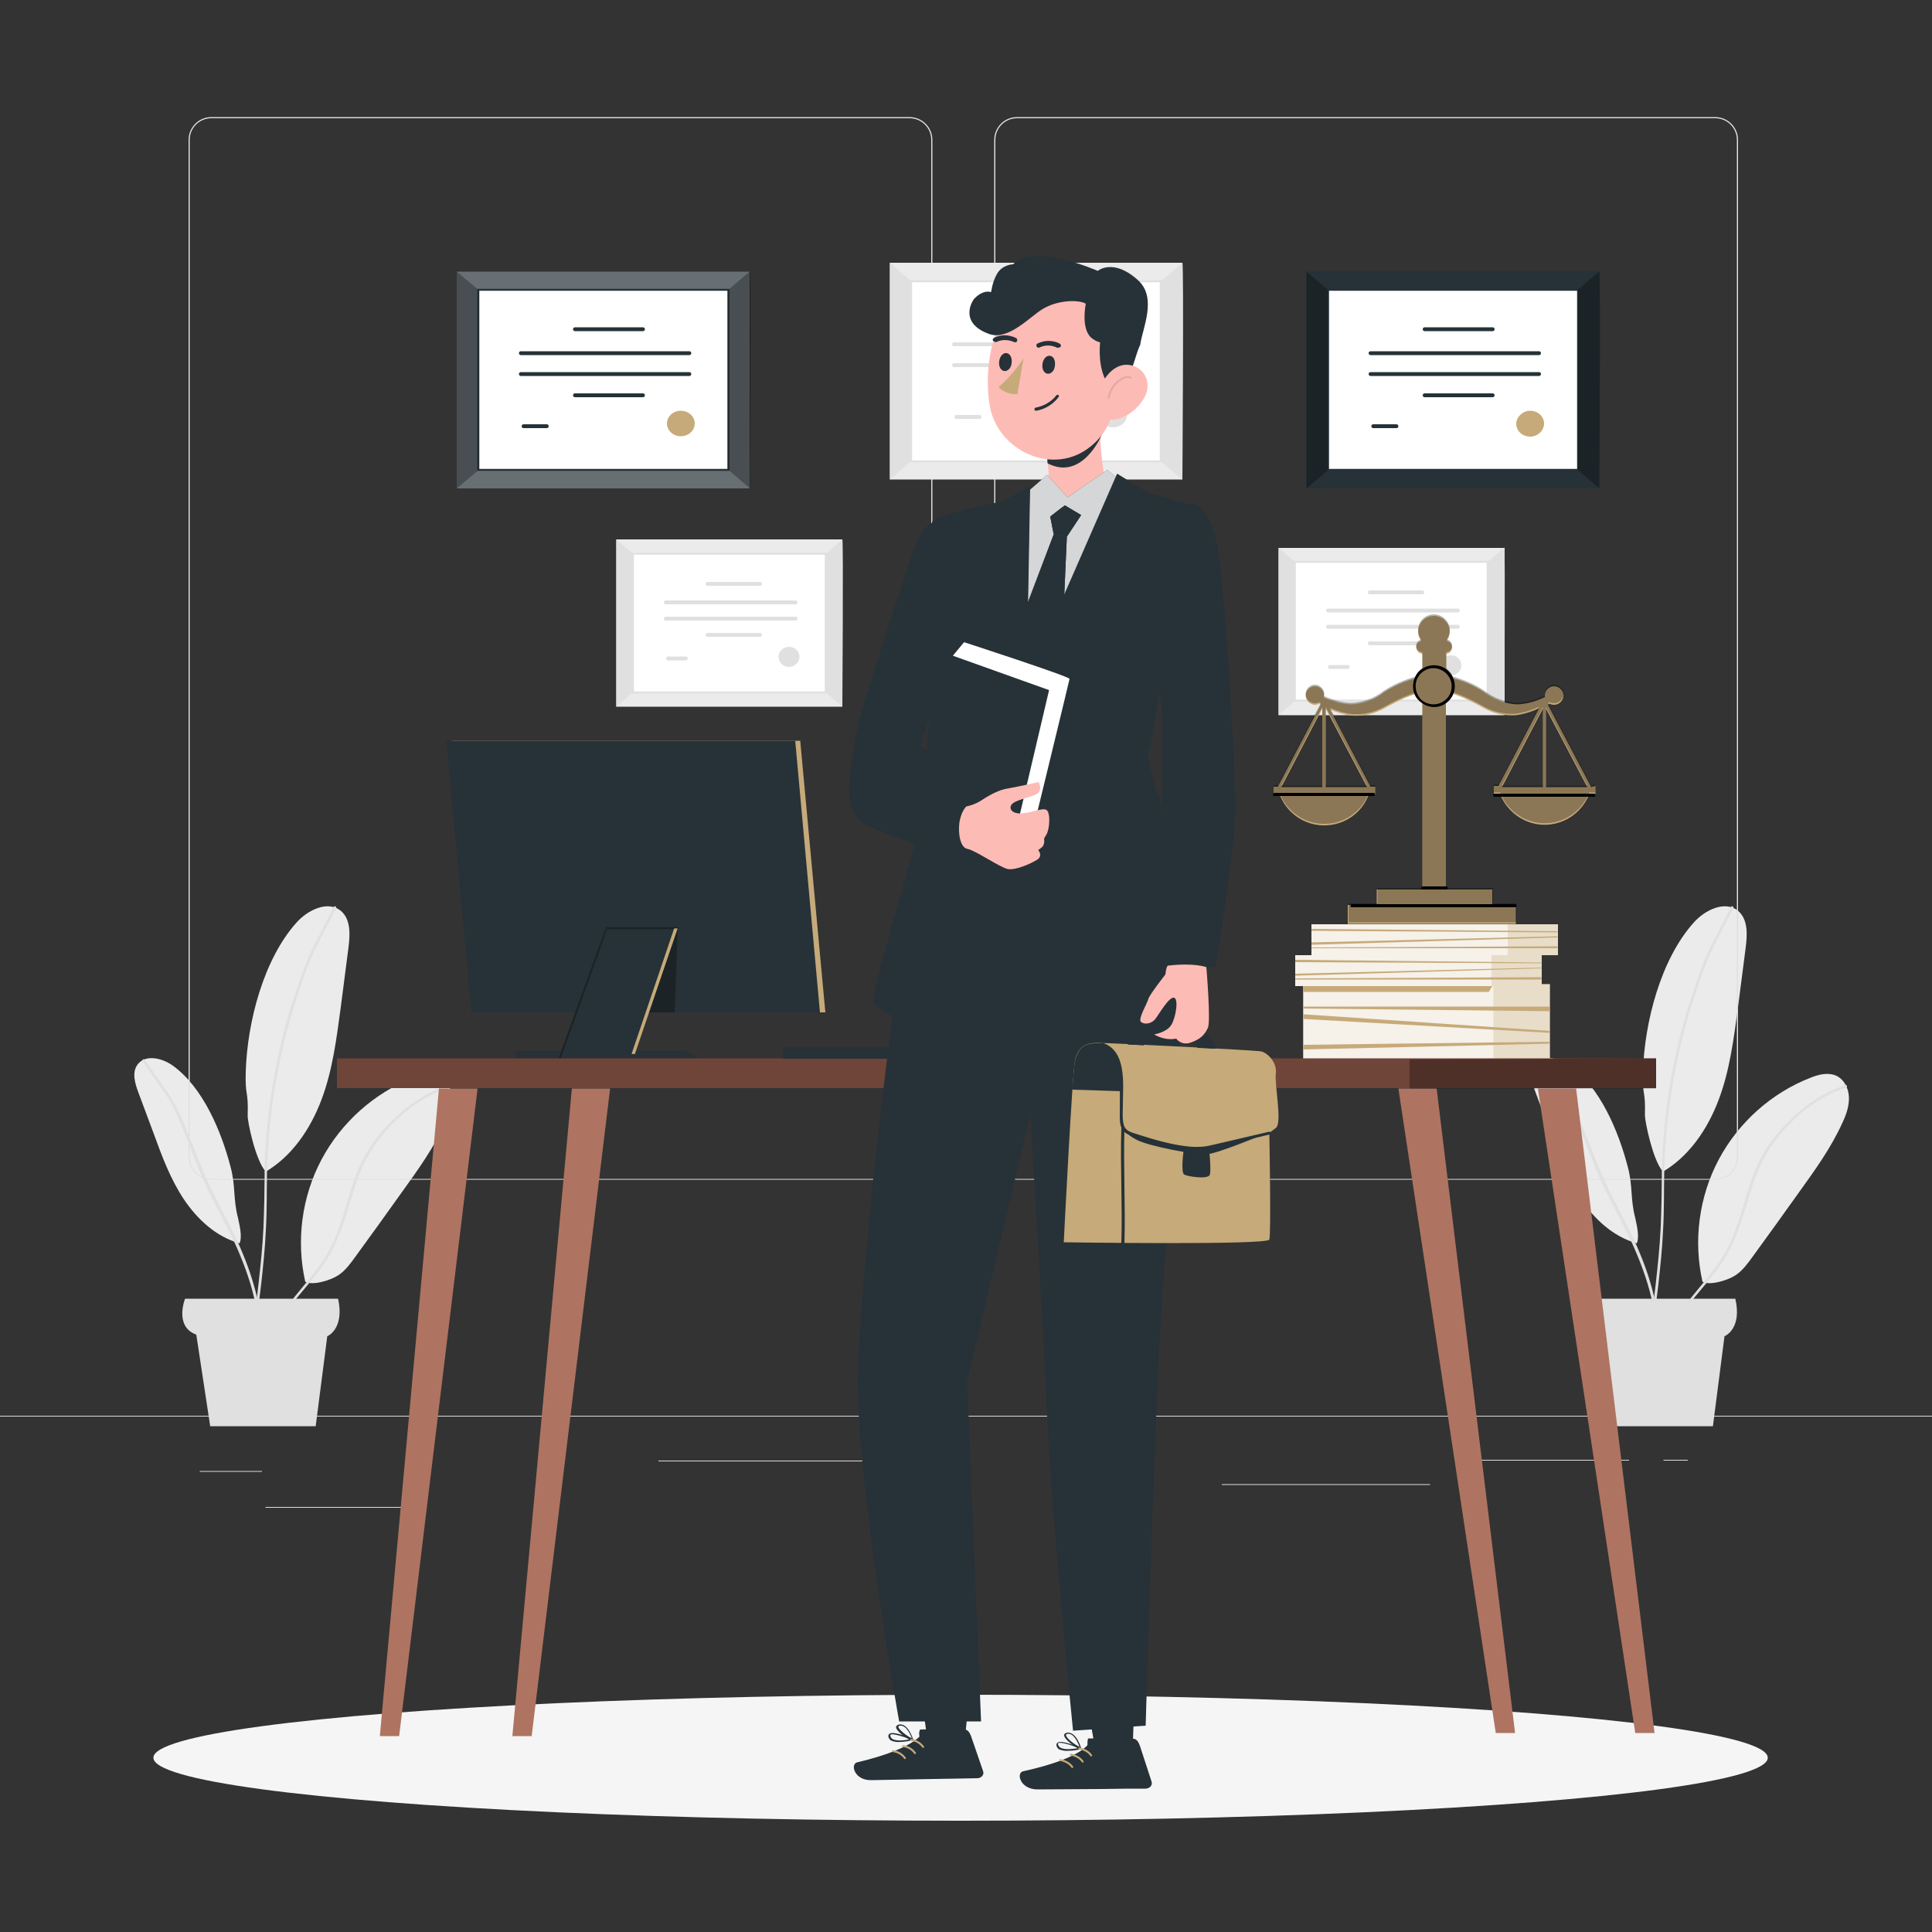 <svg xmlns="http://www.w3.org/2000/svg" xmlns:xlink="http://www.w3.org/1999/xlink" id="Layer_1" x="0px" y="0px" viewBox="0 0 500 500" style="enable-background:new 0 0 500 500;" xml:space="preserve"><rect x="0" y="0" width="500" height="500" fill="#333333" stroke="none"/><style type="text/css">	.st0{fill:#EBEBEB;}	.st1{fill:#E0E0E0;}	.st2{fill:#FFFFFF;stroke:#E0E0E0;stroke-width:0.5;stroke-miterlimit:10;}	.st3{fill:none;stroke:#E0E0E0;stroke-linecap:round;stroke-linejoin:round;stroke-miterlimit:10;}	.st4{display:none;}	.st5{display:inline;}	.st6{fill:#407BFF;}	.st7{opacity:0.9;}	.st8{fill:#FFFFFF;}	.st9{fill:#F5F5F5;}	.st10{fill:#263238;}	.st11{opacity:0.3;fill:#FFFFFF;enable-background:new    ;}	.st12{fill:#FFFFFF;stroke:#263238;stroke-width:0.5;stroke-miterlimit:10;}	.st13{opacity:0.3;enable-background:new    ;}	.st14{fill:none;stroke:#263238;stroke-linecap:round;stroke-linejoin:round;stroke-miterlimit:10;}	.st15{fill:#C6AA79;}			.st16{opacity:0.3;fill:none;stroke:#000000;stroke-width:0.5;stroke-linecap:round;stroke-linejoin:round;stroke-miterlimit:10;enable-background:new    ;}	.st17{opacity:0.6;fill:#FFFFFF;enable-background:new    ;}	.st18{fill:#AE7461;}	.st19{fill:#6F4439;}	.st20{opacity:0.3;}	.st21{fill:#FDBBB5;}	.st22{opacity:0.1;fill:none;stroke:#000000;stroke-width:0.5;stroke-miterlimit:10;enable-background:new    ;}	.st23{fill:none;stroke:#C6AA79;stroke-width:0.5;stroke-linecap:round;stroke-linejoin:round;stroke-miterlimit:10;}	.st24{opacity:0.3;fill:#263238;enable-background:new    ;}	.st25{opacity:0.8;fill:#FFFFFF;enable-background:new    ;}</style><g id="Background_complete">	<g>		<g>			<g>				<path class="st0" d="M61.8,321.7c0.1,0.4,0.6-0.3,0.5-2.4c-0.1-1.3-0.4-2.8-0.7-4.1c-1.3-4.9-0.6-8.2-1.9-13.1     c-2.4-9.3-7.2-20.8-15.1-26.4c-2.7-1.9-7-2.9-9-0.2c-1.5,2-0.7,4.8,0.2,7.2c1.4,3.7,2.7,7.3,4.1,11c2.1,5.8,4.3,11.6,7.7,16.7     C51.1,315.6,55.9,320,61.8,321.7"></path>			</g>			<g>				<g>					<path class="st1" d="M66.9,337.5c-0.9-4.4-2.3-8.8-4-12.9c-2.3-5.7-5.4-11.1-8.1-16.6c-2.6-5.3-4.6-10.9-6.8-16.3      c-1.5-3.6-3.1-7-5.4-10.1c-1.7-2.4-3.4-4.9-5.1-7.3c-0.3-0.4-0.9,0-0.6,0.4c1.6,2.2,3.1,4.5,4.7,6.7c0.7,1,1.4,1.9,2,2.9      c1.2,2,2.2,4.2,3.1,6.4c2.2,5.1,4,10.4,6.3,15.5c2.6,5.7,5.8,11,8.3,16.7c2.1,4.8,3.9,9.8,4.9,15      C66.3,338.1,67,337.9,66.9,337.5L66.9,337.5z"></path>				</g>			</g>			<g>				<path class="st0" d="M79,331.7c-2.4-10.6-0.9-22,4.2-31.6s13.7-17.3,23.8-21.2c2-0.8,4.3-1.4,6.4-0.6c2.2,0.9,3.4,3.3,3.5,5.6     s-0.7,4.6-1.7,6.7c-2.9,6.4-7,12.1-11.1,17.8c-4,5.6-8,11.2-12.1,16.8c-1.3,1.8-2.6,3.6-4.4,4.8C85.7,331.3,80.9,332.8,79,331.7     "></path>			</g>			<g>				<path class="st0" d="M68.7,303.1c-2.5-2.7-4.7-12.8-4.6-14.5c0.2-6.7-0.7-4.6-0.5-11.3c0.4-12.8,4.6-29,13.1-38.5     c2.9-3.3,8.2-5.9,11.6-3c2.5,2.2,2.3,6.1,1.9,9.3c-0.7,5.2-1.3,10.3-2,15.5c-1.1,8.1-2.1,16.3-5,24s-7.8,14.9-14.9,18.9"></path>			</g>			<g>				<g>					<path class="st1" d="M69.9,356.4c-2-6.3,1-12.8,4.8-17.8c3.8-5.1,8.5-9.5,11.4-15.3c2.8-5.6,4.3-11.8,6.3-17.8      c1.7-4.9,4.2-9.2,7.7-13.1c4.3-4.8,9.8-8.9,16-10.9c0.5-0.2,0.3-0.9-0.2-0.7c-5.5,1.9-10.4,5.2-14.5,9.3      c-3.5,3.5-6.6,7.5-8.5,12.1c-2.6,6.1-3.8,12.8-6.5,18.9c-2.8,6.4-7.6,11.1-11.8,16.6c-4.1,5.3-7.6,12.2-5.4,19.1      C69.3,357.1,70,356.9,69.9,356.4L69.9,356.4z"></path>				</g>			</g>			<g>				<g>					<path class="st1" d="M64.5,358.6c0.7-8.8,2.1-17.5,3.1-26.3c0.5-4.6,1-9.3,1.2-13.9c0.3-5,0.2-9.9,0.3-14.9      c0.2-10,1.4-19.9,3.5-29.7c1-4.8,2.3-9.6,3.8-14.3c1.4-4.5,3-9.2,5-13.5c1.8-3.7,3.7-7.3,5.6-10.9c0.2-0.4-0.4-0.8-0.6-0.4      c-1.8,3.5-3.6,7-5.4,10.5c-1.6,3.2-2.8,6.8-4,10.2c-1.7,4.7-3.1,9.5-4.2,14.4c-2.3,9.6-3.7,19.4-4.2,29.3      c-0.2,5.1-0.1,10.1-0.3,15.2c-0.1,4.8-0.5,9.5-1,14.3c-1,10-2.7,20-3.5,30C63.7,359.1,64.4,359,64.5,358.6L64.5,358.6z"></path>				</g>			</g>		</g>		<path class="st1" d="M87.5,336.1H47.9c0,0-2.9,7.2,2.9,9.3l3.6,23.7h27.3l3-23.3C84.8,345.8,89.2,343.9,87.5,336.1z"></path>	</g>	<g>		<g>			<g>				<path class="st0" d="M423.4,321.7c0.1,0.4,0.6-0.3,0.5-2.4c-0.1-1.3-0.4-2.8-0.7-4.1c-1.3-4.9-0.6-8.2-1.9-13.1     c-2.4-9.3-7.2-20.8-15.1-26.4c-2.7-1.9-7-2.9-9-0.2c-1.5,2-0.7,4.8,0.2,7.2c1.4,3.7,2.7,7.3,4.1,11c2.1,5.8,4.3,11.6,7.7,16.7     C412.7,315.6,417.5,320,423.4,321.7"></path>			</g>			<g>				<g>					<path class="st1" d="M428.5,337.5c-0.9-4.4-2.3-8.8-4-12.9c-2.3-5.7-5.4-11.1-8.1-16.6c-2.6-5.3-4.6-10.9-6.8-16.3      c-1.5-3.6-3.1-7-5.4-10.1c-1.7-2.4-3.4-4.9-5.1-7.3c-0.3-0.4-0.9,0-0.6,0.4c1.6,2.2,3.1,4.5,4.7,6.7c0.7,1,1.4,1.9,2,2.9      c1.2,2,2.2,4.2,3.1,6.4c2.2,5.1,4,10.4,6.3,15.5c2.6,5.7,5.8,11,8.3,16.7c2.1,4.8,3.9,9.8,4.9,15      C427.9,338.1,428.6,337.9,428.5,337.5L428.5,337.5z"></path>				</g>			</g>			<g>				<path class="st0" d="M440.6,331.7c-2.4-10.6-0.9-22,4.2-31.6s13.7-17.3,23.8-21.2c2-0.8,4.3-1.4,6.4-0.6     c2.2,0.9,3.4,3.3,3.5,5.6s-0.7,4.6-1.7,6.7c-2.9,6.4-7,12.1-11.1,17.8c-4,5.6-8,11.2-12.1,16.8c-1.3,1.8-2.6,3.6-4.4,4.8     C447.3,331.3,442.5,332.8,440.6,331.7"></path>			</g>			<g>				<path class="st0" d="M430.3,303.1c-2.5-2.7-4.6-12.8-4.6-14.5c0.2-6.7-0.7-4.6-0.5-11.3c0.4-12.8,4.6-29,13.1-38.5     c2.9-3.3,8.2-5.9,11.6-3c2.5,2.2,2.3,6.1,1.9,9.3c-0.7,5.2-1.3,10.3-2,15.5c-1.1,8.1-2.1,16.3-5,24s-7.8,14.9-14.9,18.9"></path>			</g>			<g>				<g>					<path class="st1" d="M431.5,356.4c-2-6.3,1-12.8,4.8-17.8c3.8-5.1,8.5-9.5,11.4-15.3c2.8-5.6,4.3-11.8,6.3-17.8      c1.7-4.9,4.2-9.2,7.7-13.1c4.3-4.8,9.8-8.9,16-10.9c0.5-0.2,0.3-0.9-0.2-0.7c-5.5,1.9-10.4,5.2-14.5,9.3      c-3.5,3.5-6.6,7.5-8.5,12.1c-2.6,6.1-3.8,12.8-6.5,18.9c-2.8,6.4-7.6,11.1-11.8,16.6c-4.1,5.3-7.6,12.2-5.4,19.1      C430.9,357.1,431.6,356.9,431.5,356.4L431.5,356.4z"></path>				</g>			</g>			<g>				<g>					<path class="st1" d="M426.1,358.6c0.7-8.8,2.1-17.5,3.1-26.3c0.5-4.6,1-9.3,1.2-13.9c0.3-5,0.2-9.9,0.3-14.9      c0.2-10,1.4-19.9,3.5-29.7c1-4.8,2.3-9.6,3.8-14.3c1.5-4.5,3-9.2,5-13.5c1.8-3.7,3.7-7.3,5.6-10.9c0.2-0.4-0.4-0.8-0.6-0.4      c-1.8,3.5-3.6,7-5.4,10.5c-1.6,3.2-2.8,6.8-4,10.2c-1.6,4.7-3.1,9.5-4.2,14.4c-2.3,9.6-3.7,19.4-4.2,29.3      c-0.2,5.1-0.1,10.1-0.3,15.2c-0.1,4.8-0.5,9.5-1,14.3c-1,10-2.7,20-3.5,30C425.3,359.1,426,359,426.1,358.6L426.1,358.6z"></path>				</g>			</g>		</g>		<path class="st1" d="M449.1,336.1h-39.6c0,0-2.9,7.2,2.9,9.3l3.6,23.7h27.3l3-23.3C446.4,345.8,450.9,343.9,449.1,336.1z"></path>	</g>	<g>		<rect x="159.5" y="139.6" class="st0" width="58.5" height="43.3"></rect>		<rect x="163.8" y="143.3" class="st2" width="49.9" height="35.9"></rect>		<polygon class="st1" points="159.5,182.9 163.8,179.2 163.8,143.3 159.5,139.6   "></polygon>		<path class="st1" d="M218,182.9l-4.3-3.7v-35.9l4.3-3.7C218.3,139.8,218,182.9,218,182.9z"></path>		<path class="st3" d="M172.3,155.9c11.2,0,22.4,0,33.6,0"></path>		<path class="st3" d="M172.3,160.1c11.2,0,22.4,0,33.6,0"></path>		<path class="st3" d="M183.1,164.3c4.5,0,9,0,13.6,0"></path>		<path class="st3" d="M177.5,170.4c-1.5,0-3.1,0-4.6,0"></path>		<path class="st1" d="M204.2,167.4c1.5,0,2.7,1.1,2.7,2.6c0,1.4-1.2,2.6-2.7,2.6s-2.7-1.1-2.7-2.6   C201.4,168.6,202.7,167.4,204.2,167.4z"></path>		<path class="st3" d="M183.1,151.1c4.5,0,9,0,13.6,0"></path>	</g>	<g>		<g>			<g>				<g>					<g>						<path class="st1" d="M443.9,305.3H263.2c-3.2,0-5.9-2.6-5.9-5.9V36.2c0-3.2,2.6-5.9,5.9-5.9h180.7c3.2,0,5.9,2.6,5.9,5.9       v263.3C449.8,302.7,447.2,305.3,443.9,305.3z M263.2,30.6c-3.1,0-5.6,2.5-5.6,5.6v263.3c0,3.1,2.5,5.6,5.6,5.6h180.7       c3.1,0,5.6-2.5,5.6-5.6V36.2c0-3.1-2.5-5.6-5.6-5.6C443.9,30.6,263.2,30.6,263.2,30.6z"></path>					</g>				</g>				<g>					<g>						<path class="st1" d="M235.5,305.3H54.7c-3.2,0-5.9-2.6-5.9-5.9V36.2c0-3.2,2.6-5.9,5.9-5.9h180.7c3.2,0,5.9,2.6,5.9,5.9v263.3       C241.4,302.7,238.7,305.3,235.5,305.3z M54.7,30.6c-3.1,0-5.6,2.5-5.6,5.6v263.3c0,3.1,2.5,5.6,5.6,5.6h180.7       c3.1,0,5.6-2.5,5.6-5.6V36.2c0-3.1-2.5-5.6-5.6-5.6C235.5,30.6,54.7,30.6,54.7,30.6z"></path>					</g>				</g>			</g>			<g>				<g>					<rect y="366.4" class="st1" width="500" height="0.2"></rect>				</g>			</g>		</g>		<rect x="51.7" y="380.7" class="st1" width="16.1" height="0.2"></rect>		<rect x="170.4" y="378" class="st1" width="53.5" height="0.2"></rect>		<rect x="68.7" y="390" class="st1" width="36.2" height="0.2"></rect>		<rect x="378.4" y="377.8" class="st1" width="43.2" height="0.2"></rect>		<rect x="430.5" y="377.8" class="st1" width="6.3" height="0.2"></rect>		<rect x="316.2" y="384.1" class="st1" width="53.9" height="0.2"></rect>	</g>	<g>		<rect x="230.3" y="68" class="st0" width="75.7" height="56.1"></rect>		<rect x="235.8" y="72.8" class="st2" width="64.6" height="46.6"></rect>		<polygon class="st1" points="230.3,124.1 235.8,119.3 235.8,72.8 230.3,68   "></polygon>		<path class="st1" d="M306,124.1l-5.6-4.7V72.8L306,68C306.4,68.2,306,124.1,306,124.1z"></path>		<path class="st3" d="M246.9,89.1c14.5,0,29,0,43.5,0"></path>		<path class="st3" d="M246.9,94.5c14.5,0,29,0,43.5,0"></path>		<path class="st3" d="M260.8,100c5.9,0,11.7,0,17.6,0"></path>		<path class="st3" d="M253.5,107.9c-2,0-4,0-6,0"></path>		<path class="st1" d="M288.1,104c2,0,3.6,1.5,3.6,3.3s-1.6,3.3-3.6,3.3s-3.6-1.5-3.6-3.3C284.6,105.5,286.2,104,288.1,104z"></path>		<path class="st3" d="M260.8,82.9c5.9,0,11.7,0,17.6,0"></path>	</g>	<g>		<rect x="330.9" y="141.8" class="st0" width="58.5" height="43.3"></rect>		<rect x="335.1" y="145.4" class="st2" width="49.9" height="35.9"></rect>		<polygon class="st1" points="330.9,185 335.1,181.4 335.1,145.4 330.9,141.8   "></polygon>		<path class="st1" d="M389.3,185l-4.3-3.7v-35.9l4.3-3.7C389.6,141.9,389.3,185,389.3,185z"></path>		<path class="st3" d="M343.7,158c11.2,0,22.4,0,33.6,0"></path>		<path class="st3" d="M343.7,162.2c11.2,0,22.4,0,33.6,0"></path>		<path class="st3" d="M354.5,166.5c4.5,0,9,0,13.6,0"></path>		<path class="st3" d="M348.8,172.6c-1.5,0-3.1,0-4.6,0"></path>		<path class="st1" d="M375.5,169.6c1.5,0,2.7,1.1,2.7,2.6c0,1.4-1.2,2.6-2.7,2.6s-2.7-1.1-2.7-2.6S374,169.6,375.5,169.6z"></path>		<path class="st3" d="M354.5,153.3c4.5,0,9,0,13.6,0"></path>	</g></g><g id="Background_simple" class="st4">	<g id="freepik--background-simple--inject-2" class="st5">		<path class="st6" d="M143.2,82.2c-21.9,21.1-36.4,48.8-45.7,77.8c-6.3,19.6-10.4,40.9-4.8,60.8c5.5,19.9,22.9,37.6,43.5,37.8   c15.8,0.2,30.2-9.7,39.8-22.2s15.3-27.5,21.3-42.1s12.8-29.3,24-40.4s26.6-17.9,42.1-21.6c10.9-2.6,23.6-3.5,32.2,3.6   c10.7,8.8,9.9,26.1,2.8,37.9c-10.7,17.8-31.3,26.5-47.9,38.9c-30.4,22.6-48.9,60.5-48.2,98.4c0.2,11.9,3.1,25.1,13,31.8   c10.3,7,24.7,4,35-3.1s17.5-17.5,25.8-26.8c23-25.5,54.1-42.1,81.9-62.4s54-47.1,59.5-81.1c4.6-28.6-6.8-58.4-26.7-79.5   c-19.8-21.1-47.2-34-75.5-40.1C259.9,38.2,186.2,40.8,143.2,82.2z"></path>		<g id="freepik--background-simple--inject-2_00000070807047349473344280000012287897136751403173_" class="st7">			<path class="st8" d="M143.2,82.2c-21.9,21.1-36.4,48.8-45.7,77.8c-6.3,19.6-10.4,40.9-4.8,60.8c5.5,19.9,22.9,37.6,43.5,37.8    c15.8,0.2,30.2-9.7,39.8-22.2s15.3-27.5,21.3-42.1s12.8-29.3,24-40.4s26.6-17.9,42.1-21.6c10.9-2.6,23.6-3.5,32.2,3.6    c10.7,8.8,9.9,26.1,2.8,37.9c-10.7,17.8-31.3,26.5-47.9,38.9c-30.4,22.6-48.9,60.5-48.2,98.4c0.2,11.9,3.1,25.1,13,31.8    c10.3,7,24.7,4,35-3.1s17.5-17.5,25.8-26.8c23-25.5,54.1-42.1,81.9-62.4s54-47.1,59.5-81.1c4.6-28.6-6.8-58.4-26.7-79.5    c-19.8-21.1-47.2-34-75.5-40.1C259.9,38.2,186.2,40.8,143.2,82.2z"></path>		</g>	</g></g><g id="Shadow">	<g>		<g>			<ellipse class="st9" cx="248.6" cy="454.9" rx="208.9" ry="16.3"></ellipse>		</g>	</g></g><g id="Pictures">	<g>		<rect x="118.2" y="70.3" class="st10" width="75.8" height="56.1"></rect>		<rect x="118.2" y="70.3" class="st11" width="75.8" height="56.1"></rect>		<rect x="123.8" y="75" class="st12" width="64.7" height="46.6"></rect>		<polygon class="st13" points="118.2,126.4 123.8,121.7 123.8,75 118.2,70.3   "></polygon>		<path class="st13" d="M194.1,126.4l-5.6-4.8V75l5.6-4.8C194.5,70.5,194.1,126.4,194.1,126.4z"></path>		<path class="st14" d="M134.8,91.4c14.5,0,29,0,43.6,0"></path>		<path class="st14" d="M134.8,96.8c14.5,0,29,0,43.6,0"></path>		<path class="st14" d="M148.8,102.3c5.9,0,11.7,0,17.6,0"></path>		<path class="st14" d="M141.5,110.3c-2,0-4,0-6,0"></path>		<path class="st15" d="M176.2,106.3c2,0,3.6,1.5,3.6,3.3s-1.6,3.3-3.6,3.3s-3.6-1.5-3.6-3.3S174.2,106.3,176.2,106.3z"></path>		<path class="st14" d="M148.8,85.2c5.9,0,11.7,0,17.6,0"></path>	</g>	<g>		<rect x="338.1" y="70.3" class="st10" width="75.8" height="56.1"></rect>		<rect x="338.1" y="70.3" class="st10" width="75.8" height="56.1"></rect>		<rect x="343.7" y="75" class="st12" width="64.7" height="46.6"></rect>		<polygon class="st13" points="338.1,126.4 343.7,121.7 343.7,75 338.1,70.3   "></polygon>		<path class="st13" d="M413.9,126.4l-5.6-4.8V75l5.6-4.8C414.3,70.5,413.9,126.4,413.9,126.4z"></path>		<path class="st14" d="M354.7,91.4c14.5,0,29,0,43.6,0"></path>		<path class="st14" d="M354.7,96.8c14.5,0,29,0,43.6,0"></path>		<path class="st14" d="M368.7,102.3c5.9,0,11.7,0,17.6,0"></path>		<path class="st14" d="M361.4,110.3c-2,0-4,0-6,0"></path>		<path class="st15" d="M396,106.3c2,0,3.6,1.5,3.6,3.3S398,113,396,113s-3.6-1.5-3.6-3.3S394.1,106.3,396,106.3z"></path>		<path class="st14" d="M368.7,85.2c5.9,0,11.7,0,17.6,0"></path>	</g></g><g id="Table">	<g>		<g>			<polygon class="st10" points="177.8,272 133.5,272 133.5,274.5 181.9,274.5    "></polygon>			<polygon class="st15" points="213.6,262 123.3,262 116.9,191.7 207.1,191.7    "></polygon>			<polygon class="st10" points="212.2,262 122,262 115.5,191.7 205.8,191.7    "></polygon>			<polygon class="st13" points="174.6,262 165.5,262 175.4,240.2    "></polygon>			<polygon class="st15" points="146.2,271.7 164.3,272.8 175.4,240.2 157,240.2    "></polygon>			<polygon class="st10" points="144.6,273.8 163.1,273.8 174.5,240.2 157,240.2    "></polygon>			<polyline class="st16" points="144.9,273.7 157,240.2 175.4,240.2    "></polyline>		</g>		<g>			<g>				<rect x="337.3" y="254.7" class="st15" width="63.8" height="19.8"></rect>				<rect x="337.3" y="254.7" class="st17" width="63.8" height="19.8"></rect>				<rect x="337.3" y="254.7" class="st17" width="49.2" height="19.8"></rect>				<polygon class="st15" points="386.5,254.7 337.3,254.7 337.3,256.7 385.3,256.7     "></polygon>				<polygon class="st15" points="401,261.7 337.3,261 337.3,260.5 401,260.5     "></polygon>				<polygon class="st15" points="337.3,263.7 401,267.3 401,266.8 337.3,262.5     "></polygon>				<polygon class="st15" points="337.3,271.6 401,270.1 401,269.6 337.3,270.4     "></polygon>				<g>					<rect x="335.2" y="247.2" class="st15" width="63.8" height="8"></rect>					<rect x="335.2" y="247.2" class="st17" width="63.8" height="8"></rect>					<rect x="335.2" y="247.2" class="st17" width="50.8" height="8"></rect>					<polygon class="st15" points="398.9,252.9 335.2,253.2 335.2,253.5 398.9,253.5      "></polygon>					<polygon class="st15" points="335.2,252 398.9,250.4 398.9,250.6 335.2,252.5      "></polygon>					<polygon class="st15" points="335.2,248.4 398.9,249.1 398.9,249.3 335.2,249      "></polygon>				</g>				<g>					<rect x="339.4" y="239.2" class="st15" width="63.8" height="8"></rect>					<rect x="339.4" y="239.2" class="st17" width="63.8" height="8"></rect>					<rect x="339.4" y="239.2" class="st17" width="50.8" height="8"></rect>					<polygon class="st15" points="403.1,244.9 339.4,245.2 339.4,245.4 403.1,245.4      "></polygon>					<polygon class="st15" points="339.4,243.9 403.1,242.3 403.1,242.6 339.4,244.5      "></polygon>					<polygon class="st15" points="339.4,240.4 403.1,241 403.1,241.3 339.4,240.9      "></polygon>				</g>			</g>		</g>		<g>			<polygon class="st18" points="98.3,449.3 113.6,281.7 123.6,281.7 103.3,449.3    "></polygon>			<polygon class="st18" points="132.6,449.3 148,281.7 157.9,281.7 137.6,449.3    "></polygon>			<polygon class="st18" points="428.2,448.5 407.9,281.7 398,281.7 423.2,448.5    "></polygon>			<polygon class="st18" points="392.1,448.5 371.8,281.7 361.9,281.7 387.1,448.5    "></polygon>			<g>				<rect x="87.2" y="273.9" class="st19" width="341.4" height="7.7"></rect>			</g>		</g>		<rect x="202.7" y="271" class="st10" width="64.3" height="3"></rect>		<g>			<g>				<g>					<path class="st15" d="M411.7,203.7c0-0.1,0-0.1,0-0.2l-11.1-21.1c0.1-0.1,0.3-0.2,0.4-0.3c0.4,0.2,0.8,0.3,1.2,0.3      c1.3,0,2.4-1.1,2.4-2.4c0-1.3-1.1-2.4-2.4-2.4s-2.4,1.1-2.4,2.4l0,0c0,0.1,0,0.3,0,0.4c-2.2,1.1-4.7,1.8-7.2,1.9      c-3.1-0.2-6-1.2-8.4-3.1c-2.5-1.7-5.3-2.9-8.2-3.7c-0.4-0.9-1-1.6-1.7-2.2v-4.1c0.9-0.1,1.5-0.8,1.5-1.7c0-0.8-0.6-1.5-1.4-1.6      c0.5-0.7,0.8-1.5,0.8-2.4c0-2.2-1.8-4.1-4.1-4.1s-4.1,1.8-4.1,4.1c0,0.9,0.3,1.7,0.8,2.4c-0.7,0.2-1.3,0.8-1.3,1.6      c0,0.9,0.7,1.6,1.6,1.7v4.1c-0.8,0.6-1.4,1.3-1.7,2.2c-2.9,0.8-5.7,2-8.3,3.7c-2.4,1.9-5.4,3-8.5,3.1c-2.4-0.1-4.8-0.8-7-1.8      c0-0.2,0.1-0.3,0.1-0.5l0,0c0-1.3-1.1-2.4-2.4-2.4s-2.4,1.1-2.4,2.4c0,1.3,1.1,2.4,2.4,2.4c0.4,0,0.8-0.1,1.1-0.3      c0.1,0.1,0.3,0.2,0.4,0.3l-11,21c0,0.1,0,0.1,0,0.2h-1.2v2.1h1.6c1.3,3.3,3.8,5.8,7.1,7.1c6.4,2.4,13.5-0.7,15.9-7.1h1.7v-2.1      h-1.3c0-0.1,0-0.1,0-0.2l-10.4-19.8c1.8,0.8,3.6,1.3,5.6,1.6c2.9,0.2,5.7-0.4,8.3-1.8c2.5-1.4,5.4-2.9,8.3-3.8      c0.4,0.8,1,1.5,1.7,2V230h6.1v-48.5c0.7-0.5,1.3-1.2,1.6-2c2.9,0.9,5.8,2.4,8.3,3.8c2.5,1.4,5.4,2,8.3,1.8c2-0.3,4-0.9,5.9-1.8      l-10.4,19.9c0,0.1,0,0.1,0,0.2h-1.3v2.1h1.6c1.3,3.2,3.8,5.8,7.1,7.1c6.4,2.5,13.5-0.7,16-7.1h1.6v-2.1L411.7,203.7      L411.7,203.7z M342.2,203.7h-10.6l10.6-20.3V203.7z M353.8,203.7h-10.7v-20.3L353.8,203.7z M399.3,203.7h-10.6l10.6-20.3V203.7      z M400.1,203.7v-20.3l10.7,20.3H400.1z"></path>				</g>				<rect x="356.3" y="230.2" class="st15" width="29.9" height="4.9"></rect>				<rect x="348.8" y="234.2" class="st15" width="43.5" height="4.9"></rect>			</g>			<g class="st20">				<g>					<path d="M411.7,203.3c0-0.1,0-0.1,0-0.2L400.6,182c0.1-0.1,0.3-0.2,0.4-0.3c0.4,0.2,0.8,0.3,1.2,0.3c1.3,0,2.4-1.1,2.4-2.4      c0-1.3-1.1-2.4-2.4-2.4s-2.4,1.1-2.4,2.4l0,0c0,0.1,0,0.3,0,0.4c-2.2,1.1-4.7,1.8-7.2,1.9c-3.1-0.2-6-1.2-8.4-3.1      c-2.5-1.7-5.3-2.9-8.2-3.7c-0.4-0.9-1-1.6-1.7-2.2v-4.1c0.9-0.1,1.5-0.8,1.5-1.7c0-0.8-0.6-1.5-1.4-1.6      c0.5-0.7,0.8-1.5,0.8-2.4c0-2.2-1.8-4.1-4.1-4.1s-4.1,1.8-4.1,4.1c0,0.9,0.3,1.7,0.8,2.4c-0.7,0.2-1.3,0.8-1.3,1.6      c0,0.9,0.7,1.6,1.6,1.7v4.1c-0.8,0.6-1.4,1.3-1.7,2.2c-2.9,0.8-5.7,2-8.3,3.7c-2.4,1.9-5.4,3-8.5,3.1c-2.4-0.1-4.8-0.8-7-1.8      c0-0.2,0.1-0.3,0.1-0.5l0,0c0-1.3-1.1-2.4-2.4-2.4s-2.4,1.1-2.4,2.4c0,1.3,1.1,2.4,2.4,2.4c0.4,0,0.8-0.1,1.1-0.3      c0.1,0.1,0.3,0.2,0.4,0.3l-11,21c0,0.1,0,0.1,0,0.2h-1.2v2.1h1.6c1.3,3.3,3.8,5.8,7.1,7.1c6.4,2.4,13.5-0.7,15.9-7.1h1.7v-2.1      h-1.3c0-0.1,0-0.1,0-0.2l-10.4-19.8c1.8,0.8,3.6,1.3,5.6,1.6c2.9,0.2,5.7-0.4,8.3-1.8c2.5-1.4,5.4-2.9,8.3-3.8      c0.4,0.8,1,1.5,1.7,2v48.4h6.1v-48.5c0.7-0.5,1.3-1.2,1.6-2c2.9,0.9,5.8,2.4,8.3,3.8c2.5,1.4,5.4,2,8.3,1.8      c2-0.3,4-0.9,5.9-1.8l-10.4,19.9c0,0.1,0,0.1,0,0.2h-1.3v2.1h1.6c1.3,3.2,3.8,5.8,7.1,7.1c6.4,2.5,13.5-0.7,16-7.1h1.6V203      L411.7,203.3L411.7,203.3z M342.2,203.3h-10.6l10.6-20.3V203.3z M353.8,203.3h-10.7V183L353.8,203.3z M399.3,203.3h-10.6      l10.6-20.3V203.3z M400.1,203.3V183l10.7,20.3H400.1z"></path>				</g>				<rect x="356.5" y="229.8" width="29.9" height="4.9"></rect>				<rect x="349" y="233.8" width="43.5" height="4.9"></rect>			</g>			<g>				<g>					<path d="M368.2,230.2c2,0,4,0,6.1,0c0.5,0,0.5-0.8,0-0.8c-2,0-4,0-6.1,0C367.7,229.5,367.7,230.2,368.2,230.2L368.2,230.2z"></path>				</g>			</g>			<g>				<g>					<path d="M349.8,234.8c14.1,0,28.2,0,42.3,0c0.5,0,0.5-0.8,0-0.8c-14.1,0-28.2,0-42.3,0C349.4,234.1,349.4,234.8,349.8,234.8      L349.8,234.8z"></path>				</g>			</g>			<g>				<g>					<path d="M375.7,177.6c0,2-1.2,3.7-3.1,4.4s-4,0.1-5.2-1.4s-1.4-3.7-0.4-5.4s3-2.6,4.9-2.2C374.1,173.5,375.7,175.4,375.7,177.6      c0,0.5,0.8,0.5,0.8,0c0-2.3-1.4-4.3-3.5-5.1s-4.7-0.1-6.1,1.6c-1.4,1.8-1.6,4.3-0.5,6.2c1.2,1.9,3.5,3,5.7,2.6      c2.6-0.5,4.4-2.8,4.4-5.3C376.5,177.2,375.7,177.2,375.7,177.6z"></path>				</g>			</g>			<g>				<g>					<path d="M386.8,206.2c8.6,0,17.1,0,25.7,0c0.5,0,0.5-0.8,0-0.8c-8.6,0-17.1,0-25.7,0C386.3,205.4,386.3,206.2,386.8,206.2      L386.8,206.2z"></path>				</g>			</g>			<g>				<g>					<path d="M329.8,206c8.6,0,17.1,0,25.7,0c0.5,0,0.5-0.8,0-0.8c-8.6,0-17.1,0-25.7,0C329.3,205.3,329.3,206,329.8,206L329.8,206z      "></path>				</g>			</g>		</g>		<polygon class="st13" points="364.8,274.2 364.8,281.7 428.6,281.7 428.6,273.9   "></polygon>	</g></g><g id="Character">	<g>		<g>			<path class="st21" d="M267.3,129.5c4.8-0.5,4.3-6.4,3.7-11c-0.2-1.6-0.6-3.2-1.1-4.8l8.4-7l7.6-6.4c-0.5,2.8-0.8,5.7-1,8.6    c-0.4,5,0.1,8.9,0.8,13.7c0.6,2.1,1.9,3.8,2.9,5.1c0,0-8.6,6.5-14.6,6.4C268.2,133.9,267.3,129.5,267.3,129.5z"></path>			<path class="st10" d="M285.1,112.6c0,0-5,12-14,7.3l-0.1-2.1L285.1,112.6z"></path>			<path class="st21" d="M289.6,85.5c-2.8-8.3-12.1-13-20.8-10.6c-11.9,3.4-14.5,20-12.6,30.4c2.2,11.5,16.5,18.1,26.1,10.2    c6.4-5.2,6.6-11.9,8-23.1C290.6,90.1,290.4,87.8,289.6,85.5z"></path>			<path class="st10" d="M262.2,68.4c5.1-5.7,21.9,1.7,21.9,1.7s4-3.4,10.4,2.4c5.1,4.6,1.1,12.6,0.6,16.7    c-1.9,3.9-1.7,9.3-7.6,11.2c-2.9-3.3-3.1-8.4-2.8-11.8c-0.9-0.2-1.7-0.7-2.4-1.3c-2.6-2.5-1.3-8.7-1.3-8.7    c-1.8-1.1-7.3-1-11.2,1.4c-3.2,1.9-8.9,8.3-13.9,6.4c-7.9-2.9-4.1-8.6-4.1-8.6c0.1-0.4,2.4-2.9,4.7-2.2c0,0,0.3-2.5,1.4-4.5    C259.3,68.4,262.2,68.4,262.2,68.4z"></path>			<g>				<path class="st10" d="M273,94.7c-0.1,1.3-1.1,2.2-2,2s-1.4-1.3-1.2-2.6c0.2-1.3,1.1-2.2,2-2C272.7,92.2,273.2,93.4,273,94.7z"></path>				<path class="st10" d="M261.8,94c-0.1,1.3-1.1,2.2-2,2s-1.4-1.3-1.2-2.6c0.2-1.3,1.1-2.2,2-2C261.5,91.6,262,92.8,261.8,94z"></path>				<path class="st10" d="M257.3,88.4c0.2,0.1,0.4,0.2,0.6,0.1c1.4-0.7,3.1-0.6,4.5,0c0.3,0.2,0.7,0.1,0.8-0.2s0.1-0.6-0.2-0.8l0,0     c-1.8-0.9-3.9-1-5.7-0.1c-0.3,0.1-0.5,0.5-0.3,0.8l0,0C257.1,88.2,257.2,88.3,257.3,88.4z"></path>				<path class="st10" d="M274.2,89.9c0.1,0,0.2-0.1,0.3-0.2c0.2-0.3,0-0.6-0.3-0.8l0,0c-1.8-0.9-3.9-0.9-5.7,0     c-0.3,0.2-0.4,0.5-0.2,0.8l0,0c0.2,0.3,0.5,0.4,0.8,0.2l0,0c1.4-0.7,3.1-0.6,4.5,0.1C273.9,90,274,90,274.2,89.9z"></path>			</g>			<g>				<path class="st21" d="M296.5,102.2c-1.3,2.8-3.7,5-6.7,6.1c-4,1.4-6.5-2-5.8-5.8c0.7-3.4,3.6-8.3,7.8-8.1     C296,94.7,298,98.7,296.5,102.2z"></path>				<path class="st22" d="M286.9,103.2c0.2-2.1,1.5-4,3.3-5.1c0.8-0.5,1.9-0.8,2.6-0.2"></path>			</g>			<path class="st15" d="M264.9,92.7c-1.8,2.8-4,5.3-6.5,7.5c1.3,1.3,3.1,1.9,4.9,1.8L264.9,92.7z"></path>			<g>				<g>					<path class="st10" d="M268.2,106.3c2.3-0.4,4.4-1.7,5.8-3.6c0.1-0.2,0-0.4-0.1-0.5c-0.2-0.1-0.4,0-0.5,0.1      c-1.3,1.7-3.3,2.8-5.4,3.2C267.5,105.7,267.7,106.4,268.2,106.3L268.2,106.3z"></path>				</g>			</g>		</g>		<g>			<polygon class="st10" points="251.7,429.4 237,427.8 240.2,451.8 249.4,453.5    "></polygon>			<path class="st10" d="M238.1,447.6l3.5-0.1c0.8,0,1.5,0.4,2,1c2.2,2.6,3.6,1.6,5.7-0.9c1.4-0.2,1.8,1.3,2,1.7l3.1,9    c0.3,0.8-0.1,1.5-0.9,1.8c-0.1,0-0.3,0.1-0.4,0.1c-4.2,0.1-6.2,0.1-11.5,0.2l-16.1,0.3c-4.4,0.1-5.5-4.1-3.7-4.6    c8.1-1.9,13.7-4.3,16.1-6.6C238.1,449.2,237.6,448.9,238.1,447.6z"></path>			<path class="st10" d="M233,450.8c1.1,0,2.2-0.2,3.2-0.5c0.1,0,0.1-0.1,0.1-0.2s-0.1-0.1-0.1-0.1c-0.5-0.2-5-2.1-6-1.3    c-0.2,0.1-0.3,0.4-0.3,0.6c0,0.4,0.3,0.8,0.6,1.1C231.4,450.8,232.2,450.9,233,450.8z M235.6,450.1c-1.3,0.3-3.7,0.6-4.7-0.1    c-0.3-0.2-0.4-0.5-0.5-0.8c0-0.1,0-0.2,0.1-0.3C231.1,448.6,233.7,449.4,235.6,450.1z"></path>			<path class="st10" d="M236.2,450.4h0.1c0.1,0,0.1-0.1,0-0.2c0-0.2-1.3-4.3-3.6-3.9c-0.6,0.1-0.7,0.4-0.8,0.6    c-0.1,1.1,2.8,3.1,4.1,3.6L236.2,450.4z M233.1,446.6c1.5,0,2.5,2.3,2.9,3.3c-1.5-0.7-3.5-2.4-3.5-3c0-0.1,0-0.2,0.4-0.3H233.1z"></path>			<path class="st23" d="M235.8,450.3c1.2,0.1,2.4,0.8,3.1,1.8"></path>			<path class="st23" d="M233.7,451.9c1.2,0.1,2.4,0.8,3.1,1.8"></path>			<path class="st23" d="M231.1,453.2c1.2,0.1,2.4,0.8,3.1,1.8"></path>		</g>		<g>			<path class="st10" d="M253.9,445.5l-3.6-88.1l19.8-83.5l-2.8-52.4l-30.4,1.7c0,0-11.4,67.8-14.8,129.5    c-1.4,25.9,10.6,92.8,10.6,92.8H253.9z"></path>			<path class="st10" d="M262.8,225c0,0,6.9,111.5,8,137.2c1.1,28.2,6.9,85.7,6.9,85.7l18.8-1.3c0,0,2.1-73.5,3.7-101.1    s5.9-78.4,5.4-90.1s-6.8-40-6.8-40L262.8,225z"></path>			<path class="st24" d="M266.5,287.7c0,0-0.5-18.6-0.6-18.8s-7.3-9-7.5-9.1s4.5,12.7,4.4,12.7s0.6,29.1,0.6,29.1L266.5,287.7z"></path>		</g>		<g>			<polygon class="st10" points="293.9,431.6 279.6,430.8 283.7,454.1 293,456    "></polygon>			<path class="st10" d="M281.6,449.9h3.5c0.8,0,1.6,0.4,2.1,1c2.1,2.7,3.6,1.6,5.8-0.9c1.4-0.2,1.8,1.4,2,1.8l3,9.2    c0.3,0.8-0.2,1.6-1,1.8c-0.1,0-0.3,0.1-0.4,0.1c-4.3,0-6.3,0-11.7,0.1l-16.4,0.1c-4.5,0-5.6-4.3-3.7-4.7c8.2-1.8,14-4.1,16.4-6.5    C281.7,451.5,281.2,451.2,281.6,449.9z"></path>			<path class="st10" d="M276.5,453.1c1.1,0,2.2-0.2,3.3-0.4c0.1,0,0.1-0.1,0.1-0.2s-0.1-0.1-0.1-0.1c-0.5-0.2-5-2.2-6.1-1.4    c-0.2,0.1-0.3,0.4-0.3,0.6c0,0.4,0.3,0.8,0.6,1.1C274.8,453,275.6,453.2,276.5,453.1z M279.1,452.4c-1.3,0.2-3.7,0.6-4.8-0.2    c-0.3-0.2-0.4-0.5-0.5-0.8c0-0.1,0-0.2,0.1-0.3C274.6,450.8,277.2,451.6,279.1,452.4z"></path>			<path class="st10" d="M279.7,452.7h0.1c0.1,0,0.1-0.1,0-0.2c0-0.2-1.2-4.3-3.6-4.1c-0.6,0.1-0.8,0.4-0.8,0.6    c-0.1,1.1,2.8,3.2,4.1,3.7H279.7z M276.5,448.7c1.5,0,2.5,2.4,2.9,3.4c-1.5-0.7-3.6-2.4-3.5-3.1c0-0.1,0-0.2,0.4-0.3H276.5z"></path>			<path class="st23" d="M279.3,452.5c1.2,0.2,2.4,0.8,3.1,1.8"></path>			<path class="st23" d="M277.1,454.1c1.2,0.2,2.4,0.8,3.1,1.8"></path>			<path class="st23" d="M274.4,455.5c1.2,0.2,2.4,0.8,3.1,1.8"></path>		</g>		<g>			<path class="st10" d="M264.3,128.7c0.5-0.4,6.7-5.8,6.7-5.8l5.3,5.8l10.3-7.1l5,4.3L265.3,177l-4.1-5.7L264.3,128.7z"></path>			<path class="st25" d="M264.3,128.7c0.5-0.4,6.7-5.8,6.7-5.8l5.3,5.8l10.3-7.1l5,4.3L265.3,177l-4.1-5.7L264.3,128.7z"></path>			<g>				<path class="st10" d="M275.6,130.8c-0.4,0.2-3.8,2.9-3.8,2.9l0.9,4.6l3.4,0.6l3.7-5.6L275.6,130.8z"></path>				<polygon class="st10" points="272.7,138.3 265.3,157.8 265.7,177 275.3,156.9 276.1,138.9     "></polygon>				<polygon class="st10" points="272.7,138.3 265.3,157.8 265.7,177 275.3,156.9 276.1,138.9     "></polygon>				<path class="st10" d="M275.6,130.8c-0.4,0.2-3.8,2.9-3.8,2.9l0.9,4.6l3.4,0.6l3.7-5.6L275.6,130.8z"></path>			</g>			<polygon class="st10" points="261,235.1 267.6,235.1 265.7,228.2 264.6,223.9 263.2,228.2    "></polygon>			<g>				<path class="st10" d="M266.5,125.9l-6.8,3.8c0,0-17.6,3.4-18.5,5.4c-0.5,1.1-0.2,43.4-0.2,43.4s-2.4,29.9-2.6,32.3     c-0.3,5.6-13.5,46.7-12.3,48.7c1.2,2.1,19.7,12.9,23.8,9.9s13.9-34.3,13.9-34.3l1.8-58.8L266.5,125.9z"></path>				<path class="st10" d="M253.9,148.1c1,1.5,3.3,3.7,3.3,3.7s-3.9,2.8-4.1,4.6c-0.2,1.8,9.8,36,10.8,35.3c0.4-0.3,0.9-3.5,1.6-7.6     l0.2-7.8l0.9-50.5l-6.8,3.8C259.7,129.7,253,146.6,253.9,148.1z"></path>				<path class="st10" d="M278.4,269.2c0,0-4.8,0.8-8.3-11.7s-6.2-22.3-6.2-22.3l1.5-58.2l23.8-54.3l7.8,4.8l10.7,3l-10.7,65     c0,0,15.5,64,15.2,64.9C311.7,261.2,278.4,269.2,278.4,269.2z"></path>				<path class="st10" d="M265.3,177l-0.1,5l0.5,1.5c0,0,25.3-30.5,25.9-33.2c0.6-2.6-1.9-3.2-1.9-3.2s4.1-2.3,4.6-4.2     s2.6-15.5,2.6-15.5l-7.8-4.8L265.3,177z"></path>				<g>					<g>						<path class="st10" d="M264.2,235.2c-0.4-20-0.3-40,1.8-59.8c0-0.5-0.7-0.5-0.8,0c-2.1,19.9-2.2,39.9-1.8,59.8       C263.5,235.6,264.2,235.6,264.2,235.2L264.2,235.2z"></path>					</g>				</g>				<polygon class="st10" points="280.1,226.1 299.4,222.3 302.6,228.1 282.9,232.3     "></polygon>				<polygon class="st10" points="251.2,225.1 235.9,222.1 234.2,228.2 248.4,231.2     "></polygon>			</g>			<g>				<g>					<path class="st10" d="M240.1,192.3c0.2-0.9,4.5-22.8,4.5-22.8l4.1-4.8l29.5,9.7L267,218.8c0,0-4.2,4.6-6.3,4.2      c-2.2-0.4-23-7.6-23.7-8.5C236.4,213.7,240.1,192.3,240.1,192.3z"></path>					<path class="st8" d="M246.6,169.7l2.9-3.5c0,0,27.4,8.9,27.3,9.5S266.3,219,266.3,219l-5.1,3.4l10.3-43.8L246.6,169.7z"></path>				</g>				<path class="st10" d="M241.7,135.1c0,0-3.2,1-5,6.3c-4.3,13-14.5,43.4-15.5,50.4c-1.2,9-3.7,18.2,3,21.7s24.7,8.5,24.7,8.5     l5.5-17.4l-14.9-8c0,0,2-2.2-1.2-3.5l4.3-15L241.7,135.1z"></path>				<g>					<g>						<path class="st10" d="M236.7,218.9c4,1.1,8,2.3,12,3.4c0.2,0.1,0.4-0.1,0.5-0.3c1.6-5.1,3.2-10.1,4.8-15.2       c0.2-0.7,0.5-1.5,0.7-2.2c0.1-0.5-0.6-0.7-0.7-0.2c-1.6,5.1-3.2,10.1-4.8,15.2c-0.2,0.7-0.5,1.5-0.7,2.2       c0.2-0.1,0.3-0.2,0.5-0.3c-4-1.1-8-2.3-12-3.4C236.5,218.1,236.3,218.8,236.7,218.9L236.7,218.9z"></path>					</g>				</g>				<path class="st21" d="M250.1,208.7c0,0,2-0.3,4.1-1.7s4.5-2.6,6.4-2.9s8.2-1.7,8.2-1.7s1.3,2.4-0.9,3.3c-2.2,0.9-5.1,1.4-6,2.4     s-0.2,2.6,2.6,2.4s5.2-1.5,6.3-0.9c1.1,0.6,0.9,4.9,0,6.4l-0.6,1c0,0,0.3,1.6-0.6,2.3s-0.9,0.7-0.9,0.7s1.3,1.5-0.3,2.5     c-1.6,1-5.6,2.8-7.6,2.4s-8.5-4.9-10.4-5.2s-2.5-4-2.1-6.9C248.8,209.8,250.1,208.7,250.1,208.7z"></path>				<g>					<g>						<path class="st10" d="M241.6,185c0.6-12.3,0.9-24.6,1.3-37c0-1.2,0.1-2.4,0.1-3.6c0-0.5-0.7-0.5-0.8,0       c-0.3,10.2-0.6,20.4-1,30.6c-0.1,3.3-0.3,6.7-0.4,10C240.8,185.5,241.6,185.5,241.6,185L241.6,185z"></path>					</g>				</g>			</g>			<polygon class="st10" points="300.8,209.8 300,250.2 310.4,250.3 311,252.9 298.6,252.2 299.6,204.6    "></polygon>			<path class="st10" d="M297.4,163.3l2.7,15.6l-2.7,16.5C297.4,195.4,295.8,167.8,297.4,163.3z"></path>			<g>				<path class="st10" d="M308,130.4c0,0,3.6-1,6.3,7.5c2.7,8.4,5.6,64.1,5.3,72.9c-0.3,10.7-5,39.5-5,39.5l-14.7-0.1     c0,0,1.2-52.7,1-62.3s-4.7-27.6-4.7-27.6S300,130.4,308,130.4z"></path>				<g>					<g>						<path class="st10" d="M300.9,150.5c0.1-7,2.1-13.6,6.5-19.1c0.3-0.4-0.2-0.9-0.5-0.5c-4.5,5.7-6.6,12.4-6.7,19.6       C300.1,150.9,300.9,150.9,300.9,150.5L300.9,150.5z"></path>					</g>				</g>				<g>					<path class="st10" d="M275.3,321.5c0,0,2.2-43.8,2.9-47c0.5-2.4,1.7-4.6,5.7-4.6s41.1,1.9,42.5,2.2s4.1,2.6,3.8,5.6      c-0.4,3,1.7,12.9,0,14.2s-1.7,1.3-1.7,1.3s0.5,26.2,0,27.6C328,322.3,275.3,321.5,275.3,321.5z"></path>					<path class="st15" d="M275.3,321.5c0,0,2.2-43.8,2.9-47c0.5-2.4,1.7-4.6,5.7-4.6s41.1,1.9,42.5,2.2s4.1,2.6,3.8,5.6      c-0.4,3,1.7,12.9,0,14.2s-1.7,1.3-1.7,1.3s0.5,26.2,0,27.6C328,322.3,275.3,321.5,275.3,321.5z"></path>					<path class="st10" d="M278.2,274.6c-0.2,0.8-0.3,2.7-0.7,7.4l12.6,0.4l-0.1-4.7c-0.7-4.9-2.7-6.9-4.6-7.7c-0.7,0-1.2,0-1.5,0      C279.9,269.9,278.8,272.1,278.2,274.6z"></path>					<g>						<g>							<path class="st10" d="M285.2,270.6c3.4,1.1,4.4,4.9,4.5,8c0.2,3.3,0.1,6.7,0.1,10.1c0,1.1,0,2.3,0.5,3.3        c0.5,1.1,1.5,1.6,2.6,1.9c2.5,0.9,5.1,1.6,7.7,2.3c3.9,1,8.3,2,12.3,1.1c2.7-0.6,5.4-1.3,8.1-1.9c2.5-0.6,5.1-1.2,7.6-1.8        c0.5-0.1,0.3-0.8-0.2-0.7c-5,1.2-10,2.3-15,3.5c-3.7,0.9-7.5,0.2-11.2-0.6c-2.6-0.6-5.2-1.4-7.7-2.2        c-1.5-0.5-3.3-0.8-3.7-2.6c-0.4-1.6-0.2-3.6-0.2-5.2c0-5.1,1.1-13.8-5.2-15.9C285,269.7,284.8,270.4,285.2,270.6L285.2,270.6        z"></path>						</g>					</g>					<path class="st10" d="M306.5,297c-0.2,0.3-1,6.5,0,7s6.2,1.3,6.6,0s-0.2-6.8-0.2-6.8s-0.5,0.1-1.8,0s-4.3-0.4-4.3-0.4"></path>					<g>						<path class="st10" d="M303.1,262.8c-4.8-0.1-9.5,3.1-11.2,7.5l4.1,0.2c1.5-2.2,4.3-3.7,7-3.7s5.6,2.1,7,4.3l4.6,0.2       C313.1,266.9,307.9,262.9,303.1,262.8z"></path>					</g>					<g>						<path class="st10" d="M303.1,262.8c-4.8-0.1-9.5,3.1-11.2,7.5l4.1,0.2c1.5-2.2,4.3-3.7,7-3.7s5.6,2.1,7,4.3l4.6,0.2       C313.1,266.9,307.9,262.9,303.1,262.8z"></path>					</g>					<g>						<g>							<path class="st10" d="M291,321.8c0.3-9.9-0.3-19.9,0-29.8c0-0.5-0.7-0.5-0.8,0c-0.3,9.9,0.3,19.9,0,29.8        C290.3,322.2,291,322.2,291,321.8L291,321.8z"></path>						</g>					</g>					<path class="st10" d="M291,292.4c0,0,0.3,1.1,3.2,2.6c3,1.6,15.3,4,18.3,3.7s14.7-5.2,14.7-5.2s-13.1,2.9-16.4,3.6      C307.7,297.9,291.3,293.1,291,292.4z"></path>					<path class="st10" d="M292,270.2l4.1,0.2c0.2-0.3,0.5-0.6,0.8-0.9l-4.3-0.6C292.3,269.4,292.1,269.9,292,270.2z"></path>					<path class="st10" d="M310,271.2l4.6,0.2c0,0-0.3-0.9-0.5-1.1l-4.7,0.2L310,271.2z"></path>				</g>				<path class="st21" d="M302.3,249.9c-0.5,0.1-0.7,2.3-0.7,2.3s-4.1,5.2-4.4,6.3c-0.3,1.2-2.8,5.3-1.9,6s2.7,0.5,3.7-0.8     s3.5-5.7,4.8-5.5s0.5,5.2-0.7,7.1s-4.4,2.4-4.4,2.4s2.5,1.7,5.7,1.1c0,0,1.3,1.9,3.8,1c2.6-0.9,3.6-2.1,4.4-3.8     c0.8-1.7-0.4-15.7-0.4-15.7S309.2,249.1,302.3,249.9z"></path>			</g>		</g>	</g></g></svg>